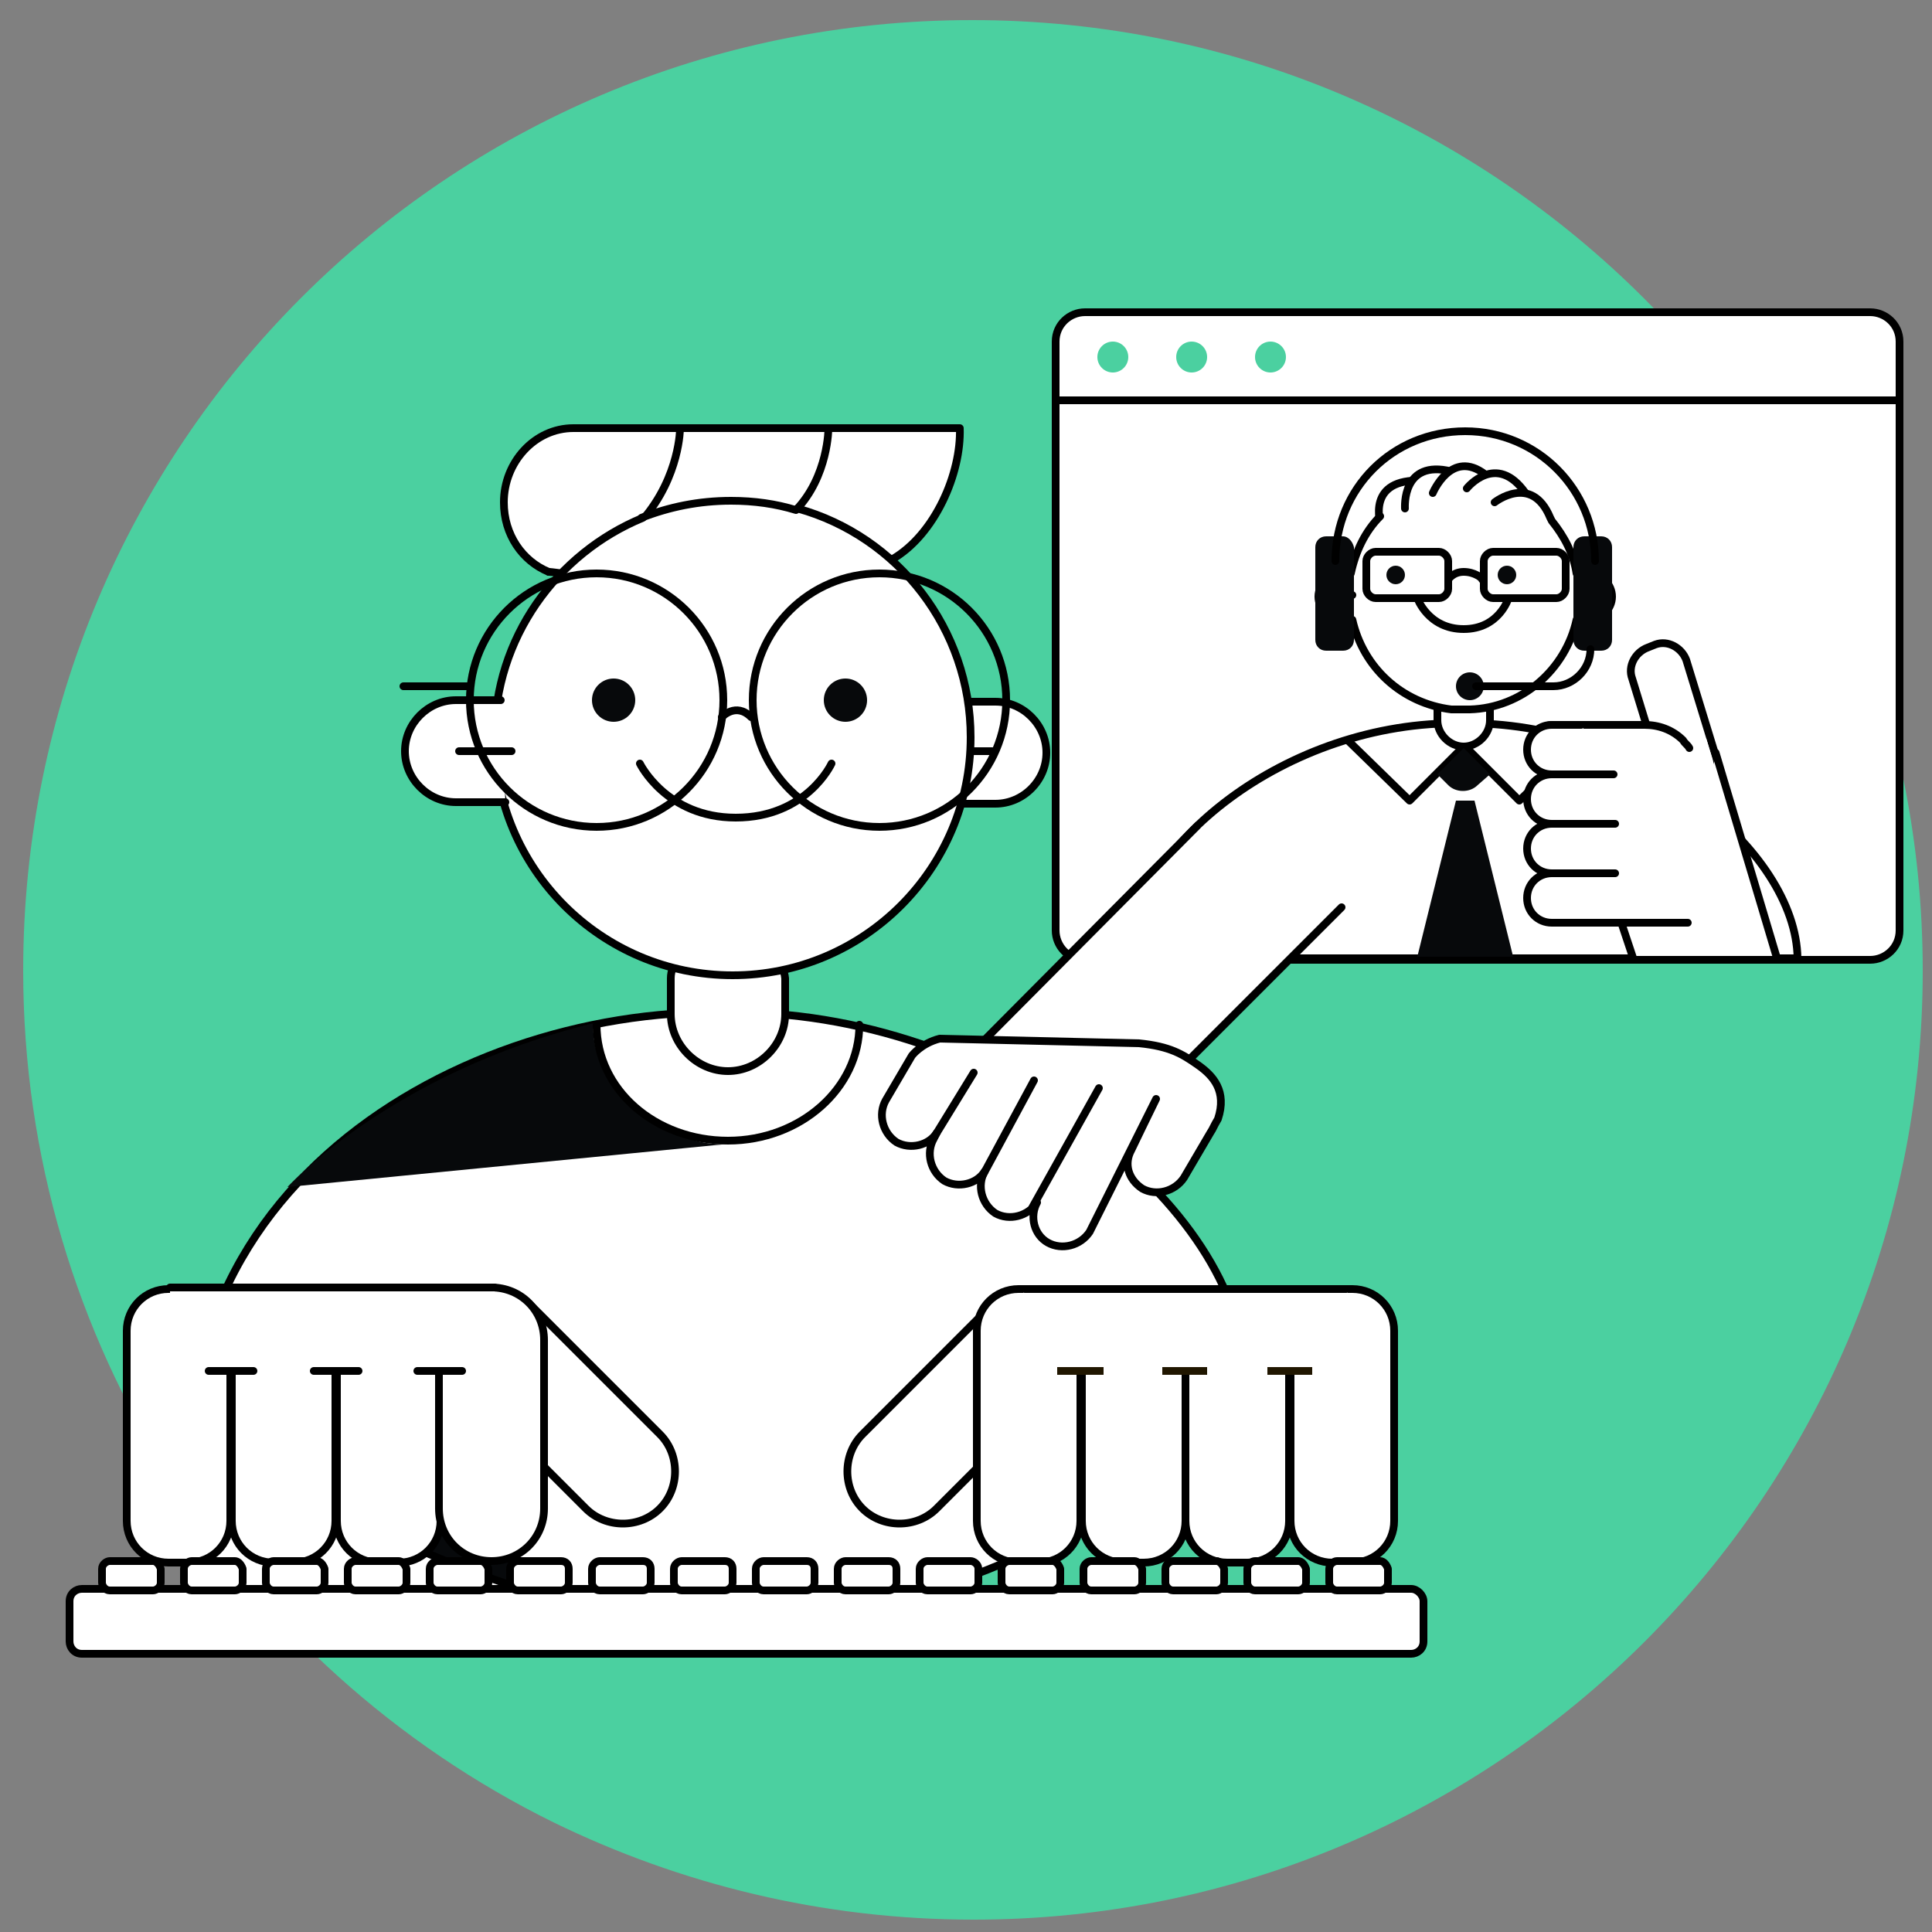 <?xml version="1.0" encoding="UTF-8"?> <svg xmlns="http://www.w3.org/2000/svg" width="125" height="125" viewBox="0 0 125 125" fill="none"><rect x="0" y="0" width="125" height="125" fill="#808080" stroke="none"/> <path d="M35.8 117.9C44 121.9 53.2 124.2 63 124.2C96.9 124.2 124.4 96.7 124.4 62.8C124.4 28.9 96.9 1.3 62.9 1.3C28.9 1.3 1.5 28.8 1.5 62.8C1.5 86.9 15.5 107.9 35.8 117.9Z" fill="#4BD0A0"></path> <path d="M121 20.2H70.2C69.2 20.2 68.3 21 68.3 22.1V60.2C68.3 61.2 69.1 62.1 70.2 62.1H121C122 62.1 122.9 61.3 122.9 60.2V22.1C122.9 21 122 20.2 121 20.2Z" fill="white" stroke="black" stroke-width="0.5" stroke-miterlimit="10" stroke-linecap="round" stroke-linejoin="round"></path> <path d="M122.9 25.9H68.3" stroke="black" stroke-width="0.5" stroke-miterlimit="10" stroke-linecap="round" stroke-linejoin="round"></path> <path d="M72 24.1C72.552 24.1 73 23.652 73 23.1C73 22.548 72.552 22.1 72 22.1C71.448 22.1 71 22.548 71 23.1C71 23.652 71.448 24.1 72 24.1Z" fill="#4BD0A0"></path> <path d="M77.1 24.1C77.652 24.1 78.1 23.652 78.1 23.1C78.1 22.548 77.652 22.1 77.1 22.1C76.548 22.1 76.1 22.548 76.1 23.1C76.1 23.652 76.548 24.1 77.1 24.1Z" fill="#4BD0A0"></path> <path d="M82.2 24.1C82.752 24.1 83.2 23.652 83.2 23.1C83.2 22.548 82.752 22.1 82.2 22.1C81.648 22.1 81.2 22.548 81.2 23.1C81.2 23.652 81.648 24.1 82.2 24.1Z" fill="#4BD0A0"></path> <path d="M91.7 31.3C93.2 30.8 95.9 30.4 97.6 31.4C99.3 32.4 99.5 33.2 97.8 33.5" fill="white"></path> <path d="M91.7 31.3C93.2 30.8 95.9 30.4 97.6 31.4C99.3 32.4 99.5 33.2 97.8 33.5" stroke="black" stroke-width="0.5" stroke-miterlimit="10"></path> <path d="M116.3 62C116.2 55 106 46.6 94.6 46.8C83.2 46.6 73.1 54.9 73.1 61.9C73.1 61.9 73.1 61.9 73.2 62H116.3Z" fill="white" stroke="black" stroke-width="0.5" stroke-miterlimit="10" stroke-linecap="round" stroke-linejoin="round"></path> <path d="M93 45.5V46.6C93 47.5 93.8 48.3 94.7 48.3C95.6 48.3 96.4 47.5 96.4 46.6V45.5" fill="white"></path> <path d="M93 45.5V46.6C93 47.5 93.8 48.3 94.7 48.3C95.6 48.3 96.4 47.5 96.4 46.6V45.5" stroke="black" stroke-width="0.5" stroke-miterlimit="10" stroke-linecap="round" stroke-linejoin="round"></path> <path d="M89.4 34.2C89.4 34.2 88.3 31.3 91.4 31.1L89.4 34.2Z" fill="white"></path> <path d="M89.4 34.2C89.4 34.2 88.3 31.3 91.4 31.1" stroke="black" stroke-width="0.5" stroke-miterlimit="10" stroke-linecap="round" stroke-linejoin="round"></path> <path d="M90.9 32.9C90.9 32.8 90.7 29.7 93.9 30.5L90.9 32.9Z" fill="white"></path> <path d="M90.9 32.9C90.9 32.8 90.7 29.7 93.9 30.5" stroke="black" stroke-width="0.5" stroke-miterlimit="10" stroke-linecap="round" stroke-linejoin="round"></path> <path d="M92.7 31.9C92.7 31.9 93.9 29 96.1 30.7L92.7 31.9Z" fill="white"></path> <path d="M92.7 31.9C92.7 31.9 93.9 29 96.1 30.7" stroke="black" stroke-width="0.5" stroke-miterlimit="10" stroke-linecap="round" stroke-linejoin="round"></path> <path d="M94.9 31.6C94.9 31.6 96.8 29.2 98.7 31.9L94.9 31.6Z" fill="white"></path> <path d="M94.9 31.6C94.9 31.6 96.8 29.2 98.7 31.9" stroke="black" stroke-width="0.5" stroke-miterlimit="10" stroke-linecap="round" stroke-linejoin="round"></path> <path d="M96.7 32.5C96.7 32.5 99.1 30.6 100.3 33.5L100.4 33.7C101.2 34.7 101.8 35.8 102 37.1H102.1H102.8C103.6 37.1 104.3 37.8 104.3 38.6C104.3 39.4 103.6 40.1 102.8 40.1H102.1H102C101.3 43.3 98.5 45.8 95.1 45.9H93.9C90.7 45.5 88.2 43.2 87.5 40.1H86.8C86 40.1 85.3 39.4 85.3 38.6C85.3 37.8 86 37.1 86.8 37.1H87.4C87.7 35.7 88.3 34.4 89.3 33.4" fill="white"></path> <path d="M96.7 32.5C96.7 32.5 99.1 30.6 100.3 33.5L100.4 33.7C101.2 34.7 101.8 35.8 102 37.1H102.1H102.8C103.6 37.1 104.3 37.8 104.3 38.6C104.3 39.4 103.6 40.1 102.8 40.1H102.1H102C101.3 43.3 98.5 45.8 95.1 45.9H93.9C90.7 45.5 88.2 43.2 87.5 40.1H86.8C86 40.1 85.3 39.4 85.3 38.6C85.3 37.8 86 37.1 86.8 37.1H87.4C87.7 35.7 88.3 34.4 89.3 33.4" stroke="black" stroke-width="0.5" stroke-miterlimit="10" stroke-linecap="round" stroke-linejoin="round"></path> <path d="M86.5 38.5H87.5" stroke="black" stroke-width="0.5" stroke-miterlimit="10" stroke-linecap="round" stroke-linejoin="round"></path> <path d="M103.1 38.5H102.1" stroke="black" stroke-width="0.5" stroke-miterlimit="10" stroke-linecap="round" stroke-linejoin="round"></path> <path d="M91.7 38.7C91.7 38.7 92.4 40.7 94.7 40.7C97 40.7 97.6 38.7 97.6 38.7" fill="white"></path> <path d="M91.7 38.7C91.7 38.7 92.4 40.7 94.7 40.7C97 40.7 97.6 38.7 97.6 38.7" stroke="black" stroke-width="0.5" stroke-miterlimit="10" stroke-linecap="round" stroke-linejoin="round"></path> <path d="M93.7 37.5C93.7 37.5 94 37 94.7 37C95.4 37 95.9 37.4 95.9 37.5" fill="white"></path> <path d="M93.7 37.5C93.7 37.5 94 37 94.7 37C95.4 37 95.9 37.4 95.9 37.5" stroke="black" stroke-width="0.5" stroke-miterlimit="10" stroke-linecap="round" stroke-linejoin="round"></path> <path d="M93.1 35.7H89C88.7 35.7 88.4 36 88.4 36.3V38.1C88.4 38.4 88.7 38.7 89 38.7H93.1C93.4 38.7 93.7 38.4 93.7 38.1V36.3C93.7 36 93.4 35.7 93.1 35.7Z" fill="white" stroke="black" stroke-width="0.5" stroke-miterlimit="10" stroke-linecap="round" stroke-linejoin="round"></path> <path d="M100.7 35.7H96.6C96.3 35.7 96 36 96 36.3V38.1C96 38.4 96.3 38.7 96.6 38.7H100.7C101 38.7 101.3 38.4 101.3 38.1V36.3C101.3 36 101 35.7 100.7 35.7Z" fill="white" stroke="black" stroke-width="0.5" stroke-miterlimit="10" stroke-linecap="round" stroke-linejoin="round"></path> <path d="M90.3 37.8C90.632 37.8 90.9 37.531 90.9 37.2C90.9 36.868 90.632 36.6 90.3 36.6C89.969 36.6 89.7 36.868 89.7 37.2C89.7 37.531 89.969 37.8 90.3 37.8Z" fill="#07090B"></path> <path d="M97.5 37.8C97.831 37.8 98.1 37.531 98.1 37.2C98.1 36.868 97.831 36.6 97.5 36.6C97.168 36.6 96.9 36.868 96.9 37.2C96.9 37.531 97.168 37.8 97.5 37.8Z" fill="#07090B"></path> <path d="M87.2 47.9L91.2 51.8L94.7 48.3L92.7 50.3" stroke="black" stroke-width="0.5" stroke-miterlimit="10" stroke-linecap="round" stroke-linejoin="round"></path> <path d="M94.8 48.3L98.3 51.8L102.3 47.9" stroke="black" stroke-width="0.5" stroke-miterlimit="10" stroke-linecap="round" stroke-linejoin="round"></path> <path d="M86.9 34.7H85.8C85.4 34.7 85.1 35 85.1 35.4V41.4C85.1 41.8 85.4 42.1 85.8 42.1H86.9C87.3 42.1 87.6 41.8 87.6 41.4V35.4C87.5 35 87.2 34.7 86.9 34.7Z" fill="#07090B"></path> <path d="M103.6 34.7H102.5C102.1 34.7 101.8 35 101.8 35.4V41.4C101.8 41.8 102.1 42.1 102.5 42.1H103.6C104 42.1 104.3 41.8 104.3 41.4V35.4C104.3 35 104 34.7 103.6 34.7Z" fill="#07090B"></path> <path d="M103.2 36.3C103.2 31.7 99.5 27.9 94.8 27.9C90.1 27.9 86.4 31.6 86.4 36.3" stroke="black" stroke-width="0.5" stroke-miterlimit="10" stroke-linecap="round" stroke-linejoin="round"></path> <path d="M95.1 45.3C95.597 45.3 96 44.897 96 44.4C96 43.903 95.597 43.5 95.1 43.5C94.603 43.5 94.2 43.903 94.2 44.4C94.2 44.897 94.603 45.3 95.1 45.3Z" fill="#07090B"></path> <path d="M95.5 44.4H100.5C101.8 44.4 102.9 43.3 102.9 42" stroke="black" stroke-width="0.5" stroke-miterlimit="10" stroke-linecap="round" stroke-linejoin="round"></path> <path d="M96.4 50.1L94.7 48.4L93 50.1L93.7 50.8C94.2 51.3 95.1 51.3 95.6 50.8L96.4 50.1Z" fill="#07090B"></path> <path d="M95.4 51.8H95H94.8H94.5H94.2L91.7 61.9H94.5H95H97.9L95.4 51.8Z" fill="#07090B"></path> <path d="M38.8 35.1C41.2 33.5 44.2 32.5 47.3 32.5C54.9 32.5 61.2 38.1 62.4 45.4H64.4C66.2 45.4 67.7 46.9 67.7 48.7C67.7 50.5 66.2 52 64.4 52H62.1C60.3 58.3 54.4 63 47.4 63C42.1 63 37.5 60.3 34.8 56.3" fill="white"></path> <path d="M38.8 35.1C41.2 33.5 44.2 32.5 47.3 32.5C54.9 32.5 61.2 38.1 62.4 45.4H64.4C66.2 45.4 67.7 46.9 67.7 48.7C67.7 50.5 66.2 52 64.4 52H62.1C60.3 58.3 54.4 63 47.4 63C42.1 63 37.5 60.3 34.8 56.3" stroke="black" stroke-width="0.5" stroke-miterlimit="10" stroke-linecap="round" stroke-linejoin="round"></path> <path d="M64.2 48.6H60.9" stroke="black" stroke-width="0.5" stroke-miterlimit="10" stroke-linecap="round" stroke-linejoin="round"></path> <path d="M80.5 88.9C80.5 78.2 64.5 65.2 46.8 65.5C29.1 65.2 7.2 78 13.3 102.5C13.3 102.5 22.8 104.4 46.5 104.7C46.6 104.7 46.7 104.7 46.8 104.7C46.9 104.7 47 104.7 47.1 104.7C70.8 104.5 80.5 88.9 80.5 88.9Z" fill="white" stroke="black" stroke-width="0.5" stroke-miterlimit="10" stroke-linecap="round" stroke-linejoin="round"></path> <path d="M48.8 61.4H45.3C44.2 61.4 43.4 62.3 43.4 63.3V65.6C43.4 67.6 45.1 69.3 47.1 69.3C49.1 69.3 50.8 67.6 50.8 65.6V63.3C50.7 62.3 49.9 61.4 48.8 61.4Z" fill="white" stroke="black" stroke-width="0.5" stroke-miterlimit="10" stroke-linecap="round" stroke-linejoin="round"></path> <path d="M22.7 97.8V89.8L36 103.5C36 103.5 26.9 100.9 22.7 97.8Z" fill="#07090B" stroke="black" stroke-width="0.5" stroke-miterlimit="10"></path> <path d="M47.2 74L18.6 76.8C18.6 76.8 25.3 69.4 38.4 66.2C38.1 70.4 43.4 74.4 47.2 74Z" fill="#07090B"></path> <path d="M69.2 89V99C69.2 99 77.6 94.7 80.5 88.9C70.2 88.9 69.2 89 69.2 89Z" fill="#07090B" stroke="black" stroke-width="0.5" stroke-miterlimit="10"></path> <path d="M35.5 37C33.8 36.3 32.6 34.6 32.6 32.5C32.6 29.9 34.6 27.7 37.1 27.7C37.2 27.7 62.1 27.7 62.1 27.7C62.2 30.6 60.5 34.6 57.7 36.2" fill="white"></path> <path d="M35.5 37C33.8 36.3 32.6 34.6 32.6 32.5C32.6 29.9 34.6 27.7 37.1 27.7C37.2 27.7 62.1 27.7 62.1 27.7C62.2 30.6 60.5 34.6 57.7 36.2" stroke="black" stroke-width="0.5" stroke-miterlimit="10" stroke-linecap="round" stroke-linejoin="round"></path> <path d="M36.4 37.1C36.3 37.1 35.7 37 35.5 37L36.4 37.1Z" fill="white"></path> <path d="M36.4 37.1C36.3 37.1 35.7 37 35.5 37" stroke="black" stroke-width="0.5" stroke-miterlimit="10" stroke-linecap="round" stroke-linejoin="round"></path> <path d="M53.6 27.7C53.6 27.7 53.6 30.8 51.5 33L53.6 27.7Z" fill="white"></path> <path d="M53.6 27.7C53.6 27.7 53.6 30.8 51.5 33" stroke="black" stroke-width="0.5" stroke-miterlimit="10" stroke-linecap="round" stroke-linejoin="round"></path> <path d="M44 27.7C44 27.7 44 30.8 41.6 33.6L44 27.7Z" fill="white"></path> <path d="M44 27.7C44 27.7 44 30.8 41.6 33.6" stroke="black" stroke-width="0.5" stroke-miterlimit="10" stroke-linecap="round" stroke-linejoin="round"></path> <path d="M41.6 33.5C36 35.8 32 41.3 32 47.7C32 56.2 38.9 63.1 47.4 63.1C55.9 63.1 62.8 56.2 62.8 47.7C62.8 40.7 58.1 34.7 51.6 32.9" fill="white"></path> <path d="M41.6 33.5C36 35.8 32 41.3 32 47.7C32 56.2 38.9 63.1 47.4 63.1C55.9 63.1 62.8 56.2 62.8 47.7C62.8 40.7 58.1 34.7 51.6 32.9" stroke="black" stroke-width="0.5" stroke-miterlimit="10" stroke-linecap="round" stroke-linejoin="round"></path> <path d="M32.4 45.3H29.5C27.7 45.3 26.2 46.8 26.2 48.6C26.2 50.4 27.7 51.9 29.5 51.9H32.7" fill="white"></path> <path d="M32.4 45.3H29.5C27.7 45.3 26.2 46.8 26.2 48.6C26.2 50.4 27.7 51.9 29.5 51.9H32.7" stroke="black" stroke-width="0.5" stroke-miterlimit="10" stroke-linecap="round" stroke-linejoin="round"></path> <path d="M29.7 48.6H33.1" stroke="black" stroke-width="0.5" stroke-miterlimit="10" stroke-linecap="round" stroke-linejoin="round"></path> <path d="M38.6 66.3C38.6 70.5 42.4 73.8 47.1 73.8C51.8 73.8 55.6 70.4 55.6 66.3" stroke="black" stroke-width="0.5" stroke-miterlimit="10" stroke-linecap="round" stroke-linejoin="round"></path> <path d="M53.8 49.4C53.8 49.4 52.2 52.9 47.6 52.9C43.1 52.9 41.4 49.4 41.4 49.4" stroke="black" stroke-width="0.5" stroke-miterlimit="10" stroke-linecap="round" stroke-linejoin="round"></path> <path d="M39.7 46.7C40.474 46.7 41.1 46.073 41.1 45.3C41.1 44.527 40.474 43.9 39.7 43.9C38.927 43.9 38.3 44.527 38.3 45.3C38.3 46.073 38.927 46.7 39.7 46.7Z" fill="#07090B"></path> <path d="M54.7 46.7C55.474 46.7 56.1 46.073 56.1 45.3C56.1 44.527 55.474 43.9 54.7 43.9C53.927 43.9 53.3 44.527 53.3 45.3C53.3 46.073 53.927 46.7 54.7 46.7Z" fill="#07090B"></path> <path d="M51.5 33C50.2 32.6 48.8 32.4 47.3 32.4C45.2 32.4 43.3 32.8 41.5 33.5" fill="white"></path> <path d="M51.5 33C50.2 32.6 48.8 32.4 47.3 32.4C45.2 32.4 43.3 32.8 41.5 33.5" stroke="black" stroke-width="0.5" stroke-miterlimit="10" stroke-linecap="round" stroke-linejoin="round"></path> <path d="M38.6 53.5C43.129 53.5 46.8 49.829 46.8 45.3C46.8 40.771 43.129 37.1 38.6 37.1C34.071 37.1 30.4 40.771 30.4 45.3C30.4 49.829 34.071 53.5 38.6 53.5Z" stroke="black" stroke-width="0.5" stroke-miterlimit="10" stroke-linecap="round" stroke-linejoin="round"></path> <path d="M56.9 53.5C61.429 53.5 65.1 49.829 65.1 45.3C65.1 40.771 61.429 37.1 56.9 37.1C52.371 37.1 48.7 40.771 48.7 45.3C48.7 49.829 52.371 53.5 56.9 53.5Z" stroke="black" stroke-width="0.5" stroke-miterlimit="10" stroke-linecap="round" stroke-linejoin="round"></path> <path d="M46.7 46.4C46.7 46.4 47.6 45.4 48.6 46.4" stroke="black" stroke-width="0.5" stroke-miterlimit="10" stroke-linecap="round" stroke-linejoin="round"></path> <path d="M30.7 84.6L29.7 85.6C28.6 86.7 28.6 88.4 29.7 89.4L37.9 97.6C39.2 98.9 41.4 98.9 42.7 97.6C44 96.3 44 94.1 42.7 92.8L34.5 84.6C33.4 83.5 31.7 83.5 30.7 84.6Z" stroke="black" stroke-width="0.5" stroke-miterlimit="10" stroke-linecap="round" stroke-linejoin="round"></path> <path d="M12.2 83.4H10.9C9.4 83.4 8.2 84.6 8.2 86.1V98.4C8.2 99.9 9.4 101.1 10.9 101.1H12.2C13.7 101.1 14.9 99.9 14.9 98.4V86.1C14.9 84.6 13.7 83.4 12.2 83.4Z" fill="white" stroke="black" stroke-width="0.5" stroke-miterlimit="10" stroke-linecap="round" stroke-linejoin="round"></path> <path d="M19 83.4H17.7C16.2 83.4 15 84.6 15 86.1V98.4C15 99.9 16.2 101.1 17.7 101.1H19C20.5 101.1 21.7 99.9 21.7 98.4V86.1C21.7 84.6 20.5 83.4 19 83.4Z" fill="white" stroke="black" stroke-width="0.5" stroke-miterlimit="10" stroke-linecap="round" stroke-linejoin="round"></path> <path d="M25.8 83.4H24.5C23 83.4 21.8 84.6 21.8 86.1V98.4C21.8 99.9 23 101.1 24.5 101.1H25.8C27.3 101.1 28.5 99.9 28.5 98.4V86.1C28.5 84.6 27.3 83.4 25.8 83.4Z" fill="white" stroke="black" stroke-width="0.5" stroke-miterlimit="10" stroke-linecap="round" stroke-linejoin="round"></path> <path d="M35.2 86.7C35.2 84.8 33.7 83.3 31.8 83.3C29.9 83.3 28.4 84.8 28.4 86.7V97.6C28.4 99.5 29.9 101 31.8 101C33.7 101 35.2 99.5 35.2 97.6V86.7Z" fill="white" stroke="black" stroke-width="0.5" stroke-miterlimit="10" stroke-linecap="round" stroke-linejoin="round"></path> <path d="M67.8 84.6L68.8 85.6C69.9 86.7 69.9 88.4 68.8 89.4L60.6 97.6C59.3 98.9 57.1 98.9 55.8 97.6C54.5 96.3 54.5 94.1 55.8 92.8L64 84.6C65 83.5 66.7 83.5 67.8 84.6Z" fill="white" stroke="black" stroke-width="0.5" stroke-miterlimit="10" stroke-linecap="round" stroke-linejoin="round"></path> <path d="M86.2 83.4H87.5C89 83.4 90.2 84.6 90.2 86.1V98.4C90.2 99.9 89 101.1 87.5 101.1H86.2C84.7 101.1 83.5 99.9 83.5 98.4V86.1C83.5 84.6 84.7 83.4 86.2 83.4Z" fill="white" stroke="black" stroke-width="0.5" stroke-miterlimit="10" stroke-linecap="round" stroke-linejoin="round"></path> <path d="M79.4 83.4H80.7C82.2 83.4 83.4 84.6 83.4 86.1V98.4C83.4 99.9 82.2 101.1 80.7 101.1H79.4C77.9 101.1 76.7 99.9 76.7 98.4V86.1C76.7 84.6 77.9 83.4 79.4 83.4Z" fill="white" stroke="black" stroke-width="0.5" stroke-miterlimit="10" stroke-linecap="round" stroke-linejoin="round"></path> <path d="M72.7 83.4H74C75.5 83.4 76.7 84.6 76.7 86.1V98.4C76.7 99.9 75.5 101.1 74 101.1H72.7C71.2 101.1 70 99.9 70 98.4V86.1C70 84.6 71.2 83.4 72.7 83.4Z" fill="white" stroke="black" stroke-width="0.5" stroke-miterlimit="10" stroke-linecap="round" stroke-linejoin="round"></path> <path d="M65.9 83.4H67.2C68.7 83.4 69.9 84.6 69.9 86.1V98.4C69.9 99.9 68.7 101.1 67.2 101.1H65.9C64.4 101.1 63.2 99.9 63.2 98.4V86.1C63.2 84.6 64.4 83.4 65.9 83.4Z" fill="white" stroke="black" stroke-width="0.5" stroke-miterlimit="10" stroke-linecap="round" stroke-linejoin="round"></path> <path d="M91.3 102.8H5.3C4.9 102.8 4.5 103.1 4.5 103.6V106.2C4.5 106.6 4.8 107 5.3 107H91.3C91.7 107 92.1 106.7 92.1 106.2V103.6C92.1 103.2 91.7 102.8 91.3 102.8Z" fill="white" stroke="black" stroke-width="0.5" stroke-miterlimit="10" stroke-linecap="round" stroke-linejoin="round"></path> <path d="M9.9 101H7.1C6.9 101 6.6 101.2 6.6 101.5V102.4C6.6 102.6 6.8 102.9 7.1 102.9H9.9C10.1 102.9 10.4 102.7 10.4 102.4V101.5C10.3 101.2 10.1 101 9.9 101Z" fill="white" stroke="black" stroke-width="0.5" stroke-miterlimit="10" stroke-linecap="round" stroke-linejoin="round"></path> <path d="M15.2 101H12.4C12.2 101 11.9 101.2 11.9 101.5V102.4C11.9 102.6 12.1 102.9 12.4 102.9H15.2C15.4 102.9 15.7 102.7 15.7 102.4V101.5C15.6 101.2 15.4 101 15.2 101Z" fill="white" stroke="black" stroke-width="0.5" stroke-miterlimit="10" stroke-linecap="round" stroke-linejoin="round"></path> <path d="M20.5 101H17.7C17.5 101 17.2 101.2 17.2 101.5V102.4C17.2 102.6 17.4 102.9 17.7 102.9H20.5C20.7 102.9 21 102.7 21 102.4V101.5C20.9 101.2 20.7 101 20.5 101Z" fill="white" stroke="black" stroke-width="0.5" stroke-miterlimit="10" stroke-linecap="round" stroke-linejoin="round"></path> <path d="M25.8 101H23C22.8 101 22.5 101.2 22.5 101.5V102.4C22.5 102.6 22.7 102.9 23 102.9H25.8C26 102.9 26.3 102.7 26.3 102.4V101.5C26.2 101.2 26 101 25.8 101Z" fill="white" stroke="black" stroke-width="0.5" stroke-miterlimit="10" stroke-linecap="round" stroke-linejoin="round"></path> <path d="M31.1 101H28.3C28.1 101 27.8 101.2 27.8 101.5V102.4C27.8 102.6 28 102.9 28.3 102.9H31.1C31.3 102.9 31.6 102.7 31.6 102.4V101.5C31.5 101.2 31.3 101 31.1 101Z" fill="white" stroke="black" stroke-width="0.5" stroke-miterlimit="10" stroke-linecap="round" stroke-linejoin="round"></path> <path d="M36.3 101H33.5C33.3 101 33 101.2 33 101.5V102.4C33 102.6 33.2 102.9 33.5 102.9H36.3C36.5 102.9 36.8 102.7 36.8 102.4V101.5C36.8 101.2 36.6 101 36.3 101Z" fill="white" stroke="black" stroke-width="0.5" stroke-miterlimit="10" stroke-linecap="round" stroke-linejoin="round"></path> <path d="M41.6 101H38.8C38.6 101 38.3 101.2 38.3 101.5V102.4C38.3 102.6 38.5 102.9 38.8 102.9H41.6C41.8 102.9 42.1 102.7 42.1 102.4V101.5C42.1 101.2 41.9 101 41.6 101Z" fill="white" stroke="black" stroke-width="0.5" stroke-miterlimit="10" stroke-linecap="round" stroke-linejoin="round"></path> <path d="M46.9 101H44.1C43.9 101 43.6 101.2 43.6 101.5V102.4C43.6 102.6 43.8 102.9 44.1 102.9H46.9C47.1 102.9 47.4 102.7 47.4 102.4V101.5C47.4 101.2 47.2 101 46.9 101Z" fill="white" stroke="black" stroke-width="0.5" stroke-miterlimit="10" stroke-linecap="round" stroke-linejoin="round"></path> <path d="M52.2 101H49.4C49.2 101 48.9 101.2 48.9 101.5V102.4C48.9 102.6 49.1 102.9 49.4 102.9H52.2C52.4 102.9 52.7 102.7 52.7 102.4V101.5C52.7 101.2 52.5 101 52.2 101Z" fill="white" stroke="black" stroke-width="0.5" stroke-miterlimit="10" stroke-linecap="round" stroke-linejoin="round"></path> <path d="M57.5 101H54.7C54.5 101 54.2 101.2 54.2 101.5V102.4C54.2 102.6 54.4 102.9 54.7 102.9H57.5C57.7 102.9 58 102.7 58 102.4V101.5C58 101.2 57.8 101 57.5 101Z" fill="white" stroke="black" stroke-width="0.5" stroke-miterlimit="10" stroke-linecap="round" stroke-linejoin="round"></path> <path d="M62.8 101H60C59.8 101 59.5 101.2 59.5 101.5V102.4C59.5 102.6 59.7 102.9 60 102.9H62.8C63 102.9 63.3 102.7 63.3 102.4V101.5C63.3 101.2 63 101 62.8 101Z" fill="white" stroke="black" stroke-width="0.5" stroke-miterlimit="10" stroke-linecap="round" stroke-linejoin="round"></path> <path d="M68.1 101H65.3C65.1 101 64.8 101.2 64.8 101.5V102.4C64.8 102.6 65 102.9 65.3 102.9H68.1C68.3 102.9 68.6 102.7 68.6 102.4V101.5C68.5 101.2 68.3 101 68.1 101Z" fill="white" stroke="black" stroke-width="0.5" stroke-miterlimit="10" stroke-linecap="round" stroke-linejoin="round"></path> <path d="M73.4 101H70.6C70.4 101 70.1 101.2 70.1 101.5V102.4C70.1 102.6 70.3 102.9 70.6 102.9H73.4C73.6 102.9 73.9 102.7 73.9 102.4V101.5C73.8 101.2 73.6 101 73.4 101Z" fill="white" stroke="black" stroke-width="0.5" stroke-miterlimit="10" stroke-linecap="round" stroke-linejoin="round"></path> <path d="M78.7 101H75.9C75.7 101 75.4 101.2 75.4 101.5V102.4C75.4 102.6 75.6 102.9 75.9 102.9H78.7C78.9 102.9 79.2 102.7 79.2 102.4V101.5C79.1 101.2 78.9 101 78.7 101Z" fill="white" stroke="black" stroke-width="0.5" stroke-miterlimit="10" stroke-linecap="round" stroke-linejoin="round"></path> <path d="M84 101H81.2C81 101 80.7 101.2 80.7 101.5V102.4C80.7 102.6 80.9 102.9 81.2 102.9H84C84.2 102.9 84.5 102.7 84.5 102.4V101.5C84.4 101.2 84.2 101 84 101Z" fill="white" stroke="black" stroke-width="0.5" stroke-miterlimit="10" stroke-linecap="round" stroke-linejoin="round"></path> <path d="M89.3 101H86.5C86.3 101 86 101.2 86 101.5V102.4C86 102.6 86.2 102.9 86.5 102.9H89.3C89.5 102.9 89.8 102.7 89.8 102.4V101.5C89.7 101.2 89.5 101 89.3 101Z" fill="white" stroke="black" stroke-width="0.5" stroke-miterlimit="10" stroke-linecap="round" stroke-linejoin="round"></path> <path d="M77.5 53.4L60.9 70.1L73.8 71.7L86.8 58.7" fill="white"></path> <path d="M77.5 53.4L60.9 70.1L73.8 71.7L86.8 58.7" stroke="black" stroke-width="0.5" stroke-miterlimit="10" stroke-linecap="round" stroke-linejoin="round"></path> <path d="M59 68.3L57.3 71.2C56.8 72.1 57.1 73.3 58 73.9C58.9 74.4 60.1 74.1 60.6 73.3L60.4 73.7C59.9 74.6 60.2 75.8 61.1 76.4C62 76.9 63.2 76.6 63.7 75.8C63.2 76.7 63.5 77.9 64.4 78.5C65.3 79 66.5 78.7 67.1 77.8C66.6 78.7 66.9 79.9 67.8 80.4C68.7 80.9 69.9 80.6 70.5 79.7L74.8 71.1C74.5 71.7 73.2 74.4 73.2 74.4C72.7 75.3 73 76.3 73.9 76.9C74.8 77.4 76 77.1 76.6 76.2L78.3 73.3C78.5 73 78.5 72.9 78.8 72.4C79.4 70.6 78.5 69.6 77.5 68.9C76.5 68.2 75.7 67.7 73.7 67.5L60.8 67.2C59.6 67.5 59 68.3 59 68.3Z" fill="white" stroke="black" stroke-width="0.5" stroke-miterlimit="10" stroke-linecap="round" stroke-linejoin="round"></path> <path d="M66.8 78.1L71.1 70.4" stroke="black" stroke-width="0.5" stroke-miterlimit="10" stroke-linecap="round" stroke-linejoin="round"></path> <path d="M63.5 76.2L66.9 69.9" stroke="black" stroke-width="0.5" stroke-miterlimit="10" stroke-linecap="round" stroke-linejoin="round"></path> <path d="M60.3 73.8L63 69.4" stroke="black" stroke-width="0.5" stroke-miterlimit="10" stroke-linecap="round" stroke-linejoin="round"></path> <path d="M30.3 44.4H26.1" stroke="black" stroke-width="0.5" stroke-miterlimit="10" stroke-linecap="round" stroke-linejoin="round"></path> <path d="M32 83.5H11V88.5H32V83.5Z" fill="white"></path> <path d="M87.2 83.5H66.2V88.5H87.2V83.5Z" fill="white"></path> <path d="M11 83.3H32" stroke="black" stroke-width="0.5" stroke-miterlimit="10" stroke-linecap="round" stroke-linejoin="round"></path> <path d="M66.3 83.4H87.1" stroke="black" stroke-width="0.5" stroke-miterlimit="10" stroke-linecap="round" stroke-linejoin="round"></path> <path d="M13.5 88.7H16.4" stroke="black" stroke-width="0.5" stroke-miterlimit="10" stroke-linecap="round" stroke-linejoin="round"></path> <path d="M20.3 88.7H23.2" stroke="black" stroke-width="0.5" stroke-miterlimit="10" stroke-linecap="round" stroke-linejoin="round"></path> <path d="M27 88.7H29.9" stroke="black" stroke-width="0.5" stroke-miterlimit="10" stroke-linecap="round" stroke-linejoin="round"></path> <path d="M68.4 88.7H71.4" stroke="#201600" stroke-width="0.5" stroke-miterlimit="10"></path> <path d="M75.2 88.7H78.1" stroke="#201600" stroke-width="0.5" stroke-miterlimit="10"></path> <path d="M82 88.7H84.9" stroke="#201600" stroke-width="0.5" stroke-miterlimit="10"></path> <path d="M110 50.9L109.5 51.1C108.7 51.4 107.8 50.9 107.5 50.1L105.6 43.9C105.3 43.1 105.8 42.2 106.6 41.9L107.1 41.7C107.9 41.4 108.8 41.9 109.1 42.7L111 48.9C111.3 49.7 110.8 50.6 110 50.9Z" fill="white" stroke="black" stroke-width="0.5" stroke-miterlimit="10" stroke-linecap="round" stroke-linejoin="round"></path> <path d="M111 48.7L115 62.1H105.7L104.9 59.7H109.2" fill="white"></path> <path d="M111 48.7L115 62.1H105.7L104.9 59.7H109.2" stroke="black" stroke-width="0.5" stroke-miterlimit="10" stroke-linecap="round" stroke-linejoin="round"></path> <path d="M110.2 48.8L109.1 50.2L108.9 53.4L110.9 53.8L111.1 52.4L110.2 48.8Z" fill="white" stroke="black" stroke-width="0.5" stroke-miterlimit="10"></path> <path d="M109.2 46.9L107 49L109.3 56.2L109.9 56.8L111.4 54.2L112.2 53.8L110.4 47.8L109.2 46.9Z" fill="white"></path> <path d="M109.3 48.4C109.2 48.2 109 48.1 108.9 47.9C108.2 47.2 107.3 46.9 106.4 46.9H101.9H100.5C99.6 46.9 98.9 47.6 98.9 48.5C98.9 49.4 99.6 50.1 100.5 50.1H101.9" fill="white"></path> <path d="M109.3 48.4C109.2 48.2 109 48.1 108.9 47.9C108.2 47.2 107.3 46.9 106.4 46.9H101.9H100.5C99.6 46.9 98.9 47.6 98.9 48.5C98.9 49.4 99.6 50.1 100.5 50.1H101.9" stroke="black" stroke-width="0.5" stroke-miterlimit="10" stroke-linecap="round" stroke-linejoin="round"></path> <path d="M101.8 56.5H100.4C99.5 56.5 98.8 57.2 98.8 58.1C98.8 59 99.5 59.7 100.4 59.7H105.5H108.9" fill="white"></path> <path d="M101.8 56.5H100.4C99.5 56.5 98.8 57.2 98.8 58.1C98.8 59 99.5 59.7 100.4 59.7H105.5H108.9" stroke="black" stroke-width="0.5" stroke-miterlimit="10" stroke-linecap="round" stroke-linejoin="round"></path> <path d="M101.8 53.3H100.4C99.5 53.3 98.8 54 98.8 54.9C98.8 55.8 99.5 56.5 100.4 56.5H101.8H104.5" fill="white"></path> <path d="M101.8 53.3H100.4C99.5 53.3 98.8 54 98.8 54.9C98.8 55.8 99.5 56.5 100.4 56.5H101.8H104.5" stroke="black" stroke-width="0.5" stroke-miterlimit="10" stroke-linecap="round" stroke-linejoin="round"></path> <path d="M101.8 50.1H100.4C99.5 50.1 98.8 50.8 98.8 51.7C98.8 52.6 99.5 53.3 100.4 53.3H101.8H104.5" fill="white"></path> <path d="M101.8 50.1H100.4C99.5 50.1 98.8 50.8 98.8 51.7C98.8 52.6 99.5 53.3 100.4 53.3H101.8H104.5" stroke="black" stroke-width="0.5" stroke-miterlimit="10" stroke-linecap="round" stroke-linejoin="round"></path> <path d="M102.3 46.9H100.4C99.5 46.9 98.8 47.6 98.8 48.5C98.8 49.4 99.5 50.1 100.4 50.1H101.8H104.4" fill="white"></path> <path d="M102.3 46.9H100.4C99.5 46.9 98.8 47.6 98.8 48.5C98.8 49.4 99.5 50.1 100.4 50.1H101.8H104.4" stroke="black" stroke-width="0.5" stroke-miterlimit="10" stroke-linecap="round" stroke-linejoin="round"></path> <path d="M109.7 49.4L106.5 47.9L104.4 48.7L105 49.6L107.6 56.5L112.6 57.4C112.6 57.4 112.2 54.6 112.2 54.5C112 54.4 109.7 49.4 109.7 49.4Z" fill="white"></path> </svg> 